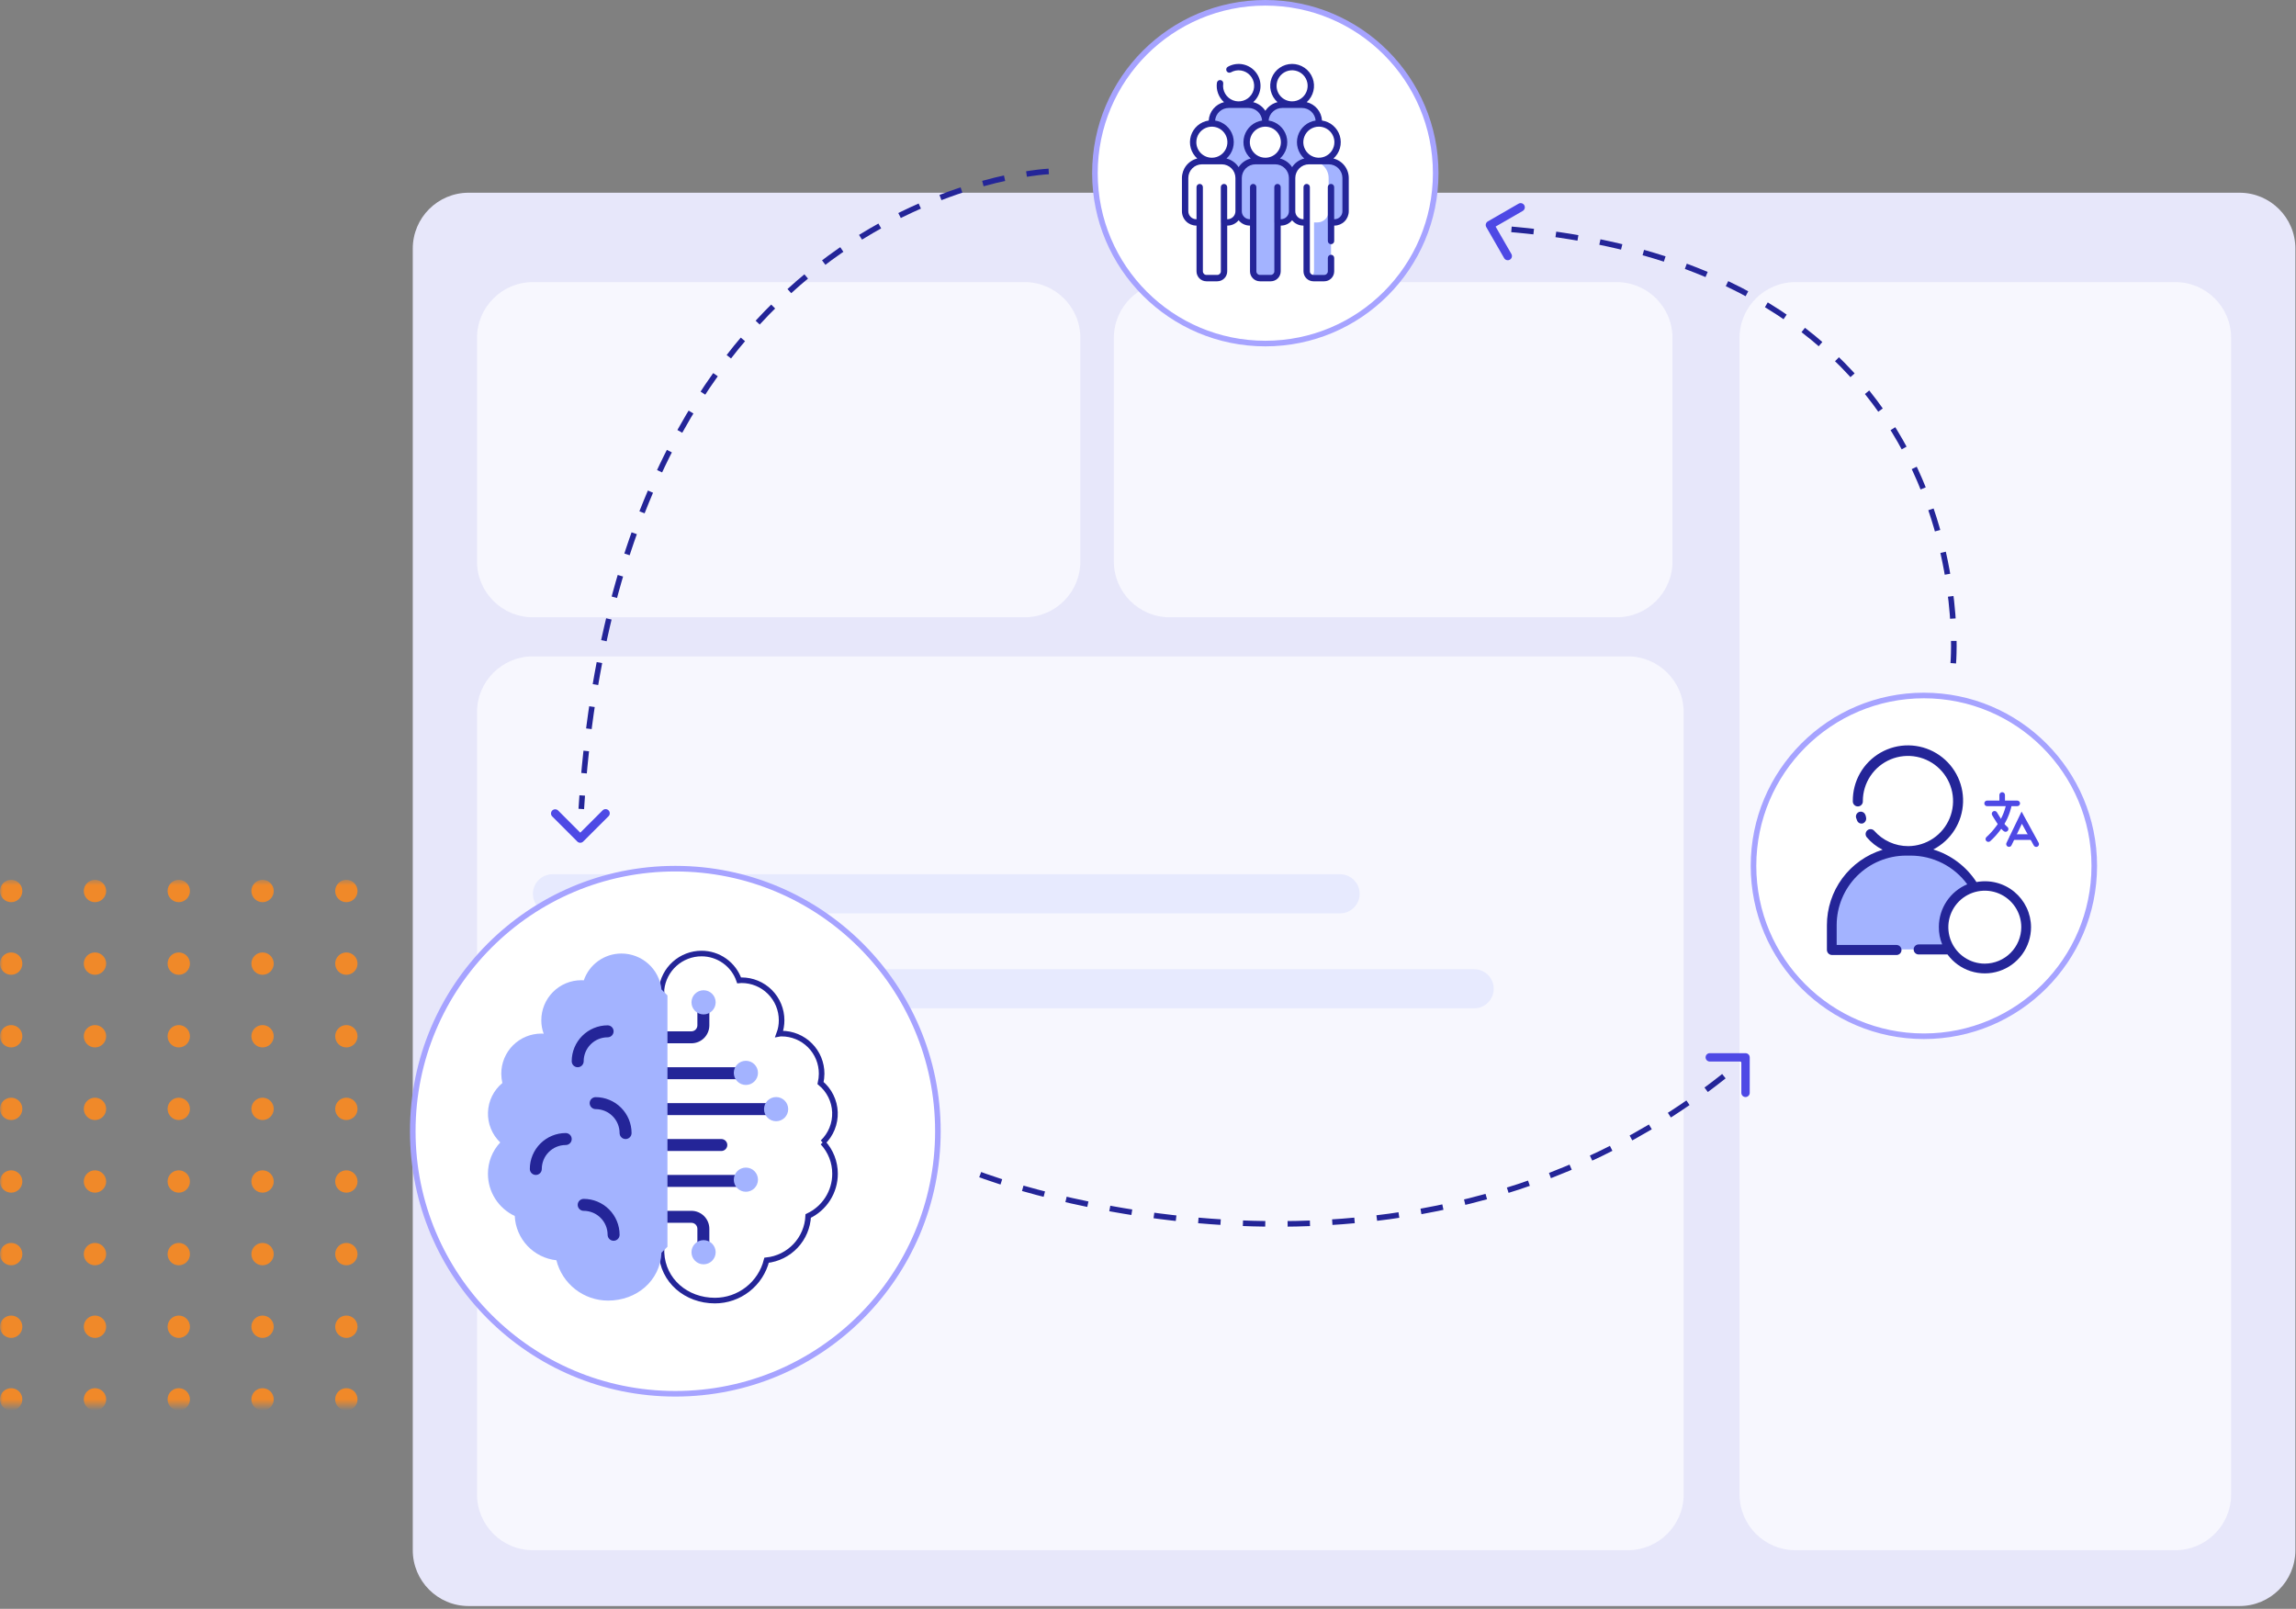 <svg width="411" height="288" viewBox="0 0 411 288" fill="none" xmlns="http://www.w3.org/2000/svg">
<rect x="0" y="0" width="411" height="288" fill="#808080" stroke="none"/>
<g clip-path="url(#clip0_7_2453)">
<mask id="mask0_7_2453" style="mask-type:luminance" maskUnits="userSpaceOnUse" x="0" y="157" width="196" height="95">
<path d="M196 157.5H0V251.5H196V157.5Z" fill="white"/>
</mask>
<g mask="url(#mask0_7_2453)">
<path d="M2 161.5C3.105 161.5 4 160.605 4 159.5C4 158.395 3.105 157.5 2 157.5C0.895 157.5 0 158.395 0 159.5C0 160.605 0.895 161.5 2 161.5Z" fill="#F08929"/>
<path d="M17 161.5C18.105 161.5 19 160.605 19 159.5C19 158.395 18.105 157.5 17 157.5C15.895 157.5 15 158.395 15 159.5C15 160.605 15.895 161.5 17 161.5Z" fill="#F08929"/>
<path d="M32 161.5C33.105 161.5 34 160.605 34 159.5C34 158.395 33.105 157.5 32 157.5C30.895 157.5 30 158.395 30 159.5C30 160.605 30.895 161.5 32 161.5Z" fill="#F08929"/>
<path d="M47 161.5C48.105 161.5 49 160.605 49 159.5C49 158.395 48.105 157.5 47 157.5C45.895 157.5 45 158.395 45 159.5C45 160.605 45.895 161.5 47 161.5Z" fill="#F08929"/>
<path d="M62 161.5C63.105 161.5 64 160.605 64 159.5C64 158.395 63.105 157.5 62 157.5C60.895 157.5 60 158.395 60 159.5C60 160.605 60.895 161.5 62 161.5Z" fill="#F08929"/>
<path d="M77 161.5C78.105 161.5 79 160.605 79 159.5C79 158.395 78.105 157.5 77 157.5C75.895 157.5 75 158.395 75 159.5C75 160.605 75.895 161.5 77 161.5Z" fill="#F08929"/>
<path d="M92 161.5C93.105 161.5 94 160.605 94 159.5C94 158.395 93.105 157.5 92 157.5C90.895 157.5 90 158.395 90 159.5C90 160.605 90.895 161.5 92 161.5Z" fill="#F08929"/>
<path d="M107 161.5C108.105 161.5 109 160.605 109 159.5C109 158.395 108.105 157.5 107 157.5C105.895 157.5 105 158.395 105 159.5C105 160.605 105.895 161.5 107 161.5Z" fill="#F08929"/>
<path d="M122 161.5C123.105 161.5 124 160.605 124 159.5C124 158.395 123.105 157.5 122 157.5C120.895 157.5 120 158.395 120 159.5C120 160.605 120.895 161.5 122 161.5Z" fill="#F08929"/>
<path d="M137 161.5C138.105 161.5 139 160.605 139 159.5C139 158.395 138.105 157.5 137 157.5C135.895 157.5 135 158.395 135 159.5C135 160.605 135.895 161.5 137 161.5Z" fill="#F08929"/>
<path d="M152 161.5C153.105 161.5 154 160.605 154 159.5C154 158.395 153.105 157.5 152 157.5C150.895 157.5 150 158.395 150 159.5C150 160.605 150.895 161.5 152 161.5Z" fill="#F08929"/>
<path d="M167 161.5C168.105 161.5 169 160.605 169 159.5C169 158.395 168.105 157.5 167 157.5C165.895 157.5 165 158.395 165 159.5C165 160.605 165.895 161.5 167 161.5Z" fill="#F08929"/>
<path d="M182 161.5C183.105 161.5 184 160.605 184 159.5C184 158.395 183.105 157.5 182 157.5C180.895 157.5 180 158.395 180 159.5C180 160.605 180.895 161.5 182 161.5Z" fill="#F08929"/>
<path d="M2 174.5C3.105 174.5 4 173.605 4 172.5C4 171.395 3.105 170.5 2 170.5C0.895 170.5 0 171.395 0 172.5C0 173.605 0.895 174.5 2 174.5Z" fill="#F08929"/>
<path d="M17 174.5C18.105 174.5 19 173.605 19 172.5C19 171.395 18.105 170.5 17 170.5C15.895 170.5 15 171.395 15 172.5C15 173.605 15.895 174.5 17 174.5Z" fill="#F08929"/>
<path d="M32 174.5C33.105 174.5 34 173.605 34 172.5C34 171.395 33.105 170.5 32 170.5C30.895 170.5 30 171.395 30 172.5C30 173.605 30.895 174.5 32 174.5Z" fill="#F08929"/>
<path d="M47 174.5C48.105 174.5 49 173.605 49 172.5C49 171.395 48.105 170.5 47 170.5C45.895 170.5 45 171.395 45 172.5C45 173.605 45.895 174.5 47 174.5Z" fill="#F08929"/>
<path d="M62 174.5C63.105 174.5 64 173.605 64 172.5C64 171.395 63.105 170.5 62 170.5C60.895 170.5 60 171.395 60 172.5C60 173.605 60.895 174.5 62 174.5Z" fill="#F08929"/>
<path d="M77 174.5C78.105 174.5 79 173.605 79 172.5C79 171.395 78.105 170.5 77 170.5C75.895 170.5 75 171.395 75 172.5C75 173.605 75.895 174.5 77 174.5Z" fill="#F08929"/>
<path d="M92 174.5C93.105 174.5 94 173.605 94 172.5C94 171.395 93.105 170.5 92 170.5C90.895 170.5 90 171.395 90 172.5C90 173.605 90.895 174.5 92 174.5Z" fill="#F08929"/>
<path d="M107 174.5C108.105 174.5 109 173.605 109 172.5C109 171.395 108.105 170.5 107 170.5C105.895 170.5 105 171.395 105 172.5C105 173.605 105.895 174.5 107 174.5Z" fill="#F08929"/>
<path d="M122 174.5C123.105 174.5 124 173.605 124 172.5C124 171.395 123.105 170.5 122 170.5C120.895 170.5 120 171.395 120 172.5C120 173.605 120.895 174.5 122 174.5Z" fill="#F08929"/>
<path d="M137 174.5C138.105 174.5 139 173.605 139 172.5C139 171.395 138.105 170.5 137 170.5C135.895 170.5 135 171.395 135 172.5C135 173.605 135.895 174.5 137 174.5Z" fill="#F08929"/>
<path d="M152 174.5C153.105 174.5 154 173.605 154 172.5C154 171.395 153.105 170.5 152 170.5C150.895 170.5 150 171.395 150 172.5C150 173.605 150.895 174.5 152 174.5Z" fill="#F08929"/>
<path d="M167 174.5C168.105 174.5 169 173.605 169 172.5C169 171.395 168.105 170.5 167 170.5C165.895 170.5 165 171.395 165 172.5C165 173.605 165.895 174.5 167 174.5Z" fill="#F08929"/>
<path d="M182 174.5C183.105 174.5 184 173.605 184 172.5C184 171.395 183.105 170.5 182 170.5C180.895 170.5 180 171.395 180 172.5C180 173.605 180.895 174.5 182 174.5Z" fill="#F08929"/>
<path d="M2 187.5C3.105 187.5 4 186.605 4 185.5C4 184.395 3.105 183.5 2 183.5C0.895 183.5 0 184.395 0 185.5C0 186.605 0.895 187.5 2 187.5Z" fill="#F08929"/>
<path d="M17 187.5C18.105 187.5 19 186.605 19 185.5C19 184.395 18.105 183.5 17 183.5C15.895 183.5 15 184.395 15 185.5C15 186.605 15.895 187.5 17 187.5Z" fill="#F08929"/>
<path d="M32 187.5C33.105 187.5 34 186.605 34 185.5C34 184.395 33.105 183.5 32 183.5C30.895 183.5 30 184.395 30 185.5C30 186.605 30.895 187.5 32 187.5Z" fill="#F08929"/>
<path d="M47 187.5C48.105 187.5 49 186.605 49 185.5C49 184.395 48.105 183.5 47 183.5C45.895 183.5 45 184.395 45 185.5C45 186.605 45.895 187.5 47 187.5Z" fill="#F08929"/>
<path d="M62 187.5C63.105 187.5 64 186.605 64 185.5C64 184.395 63.105 183.5 62 183.5C60.895 183.5 60 184.395 60 185.5C60 186.605 60.895 187.5 62 187.5Z" fill="#F08929"/>
<path d="M77 187.5C78.105 187.5 79 186.605 79 185.5C79 184.395 78.105 183.5 77 183.5C75.895 183.5 75 184.395 75 185.5C75 186.605 75.895 187.5 77 187.5Z" fill="#F08929"/>
<path d="M92 187.5C93.105 187.5 94 186.605 94 185.5C94 184.395 93.105 183.5 92 183.5C90.895 183.5 90 184.395 90 185.5C90 186.605 90.895 187.5 92 187.5Z" fill="#F08929"/>
<path d="M107 187.5C108.105 187.5 109 186.605 109 185.5C109 184.395 108.105 183.5 107 183.5C105.895 183.5 105 184.395 105 185.5C105 186.605 105.895 187.5 107 187.5Z" fill="#F08929"/>
<path d="M122 187.5C123.105 187.5 124 186.605 124 185.5C124 184.395 123.105 183.5 122 183.5C120.895 183.5 120 184.395 120 185.5C120 186.605 120.895 187.5 122 187.5Z" fill="#F08929"/>
<path d="M137 187.5C138.105 187.5 139 186.605 139 185.5C139 184.395 138.105 183.5 137 183.5C135.895 183.5 135 184.395 135 185.5C135 186.605 135.895 187.5 137 187.5Z" fill="#F08929"/>
<path d="M152 187.5C153.105 187.5 154 186.605 154 185.5C154 184.395 153.105 183.5 152 183.5C150.895 183.5 150 184.395 150 185.5C150 186.605 150.895 187.5 152 187.5Z" fill="#F08929"/>
<path d="M167 187.5C168.105 187.5 169 186.605 169 185.5C169 184.395 168.105 183.5 167 183.5C165.895 183.5 165 184.395 165 185.5C165 186.605 165.895 187.5 167 187.5Z" fill="#F08929"/>
<path d="M182 187.5C183.105 187.5 184 186.605 184 185.5C184 184.395 183.105 183.5 182 183.5C180.895 183.5 180 184.395 180 185.5C180 186.605 180.895 187.5 182 187.5Z" fill="#F08929"/>
<path d="M2 200.5C3.105 200.5 4 199.605 4 198.5C4 197.395 3.105 196.5 2 196.5C0.895 196.5 0 197.395 0 198.5C0 199.605 0.895 200.5 2 200.5Z" fill="#F08929"/>
<path d="M17 200.5C18.105 200.5 19 199.605 19 198.5C19 197.395 18.105 196.5 17 196.5C15.895 196.5 15 197.395 15 198.5C15 199.605 15.895 200.5 17 200.5Z" fill="#F08929"/>
<path d="M32 200.5C33.105 200.5 34 199.605 34 198.5C34 197.395 33.105 196.5 32 196.5C30.895 196.5 30 197.395 30 198.5C30 199.605 30.895 200.5 32 200.5Z" fill="#F08929"/>
<path d="M47 200.5C48.105 200.5 49 199.605 49 198.5C49 197.395 48.105 196.5 47 196.5C45.895 196.5 45 197.395 45 198.5C45 199.605 45.895 200.5 47 200.5Z" fill="#F08929"/>
<path d="M62 200.5C63.105 200.5 64 199.605 64 198.5C64 197.395 63.105 196.5 62 196.5C60.895 196.5 60 197.395 60 198.5C60 199.605 60.895 200.5 62 200.5Z" fill="#F08929"/>
<path d="M77 200.5C78.105 200.5 79 199.605 79 198.5C79 197.395 78.105 196.5 77 196.5C75.895 196.5 75 197.395 75 198.5C75 199.605 75.895 200.5 77 200.5Z" fill="#F08929"/>
<path d="M92 200.5C93.105 200.5 94 199.605 94 198.5C94 197.395 93.105 196.5 92 196.5C90.895 196.5 90 197.395 90 198.5C90 199.605 90.895 200.5 92 200.5Z" fill="#F08929"/>
<path d="M107 200.5C108.105 200.5 109 199.605 109 198.5C109 197.395 108.105 196.5 107 196.5C105.895 196.5 105 197.395 105 198.5C105 199.605 105.895 200.5 107 200.5Z" fill="#F08929"/>
<path d="M122 200.5C123.105 200.5 124 199.605 124 198.5C124 197.395 123.105 196.5 122 196.5C120.895 196.5 120 197.395 120 198.5C120 199.605 120.895 200.5 122 200.5Z" fill="#F08929"/>
<path d="M137 200.5C138.105 200.5 139 199.605 139 198.5C139 197.395 138.105 196.5 137 196.5C135.895 196.5 135 197.395 135 198.5C135 199.605 135.895 200.5 137 200.5Z" fill="#F08929"/>
<path d="M152 200.5C153.105 200.5 154 199.605 154 198.5C154 197.395 153.105 196.5 152 196.5C150.895 196.5 150 197.395 150 198.5C150 199.605 150.895 200.5 152 200.5Z" fill="#F08929"/>
<path d="M167 200.5C168.105 200.5 169 199.605 169 198.5C169 197.395 168.105 196.5 167 196.5C165.895 196.5 165 197.395 165 198.5C165 199.605 165.895 200.5 167 200.5Z" fill="#F08929"/>
<path d="M182 200.5C183.105 200.5 184 199.605 184 198.5C184 197.395 183.105 196.5 182 196.5C180.895 196.5 180 197.395 180 198.5C180 199.605 180.895 200.5 182 200.5Z" fill="#F08929"/>
<path d="M2 213.5C3.105 213.5 4 212.605 4 211.5C4 210.395 3.105 209.5 2 209.5C0.895 209.5 0 210.395 0 211.5C0 212.605 0.895 213.5 2 213.5Z" fill="#F08929"/>
<path d="M17 213.5C18.105 213.5 19 212.605 19 211.5C19 210.395 18.105 209.5 17 209.5C15.895 209.5 15 210.395 15 211.5C15 212.605 15.895 213.5 17 213.5Z" fill="#F08929"/>
<path d="M32 213.5C33.105 213.5 34 212.605 34 211.5C34 210.395 33.105 209.5 32 209.5C30.895 209.5 30 210.395 30 211.5C30 212.605 30.895 213.5 32 213.5Z" fill="#F08929"/>
<path d="M47 213.5C48.105 213.5 49 212.605 49 211.5C49 210.395 48.105 209.5 47 209.5C45.895 209.5 45 210.395 45 211.5C45 212.605 45.895 213.5 47 213.5Z" fill="#F08929"/>
<path d="M62 213.5C63.105 213.5 64 212.605 64 211.5C64 210.395 63.105 209.5 62 209.5C60.895 209.5 60 210.395 60 211.5C60 212.605 60.895 213.5 62 213.5Z" fill="#F08929"/>
<path d="M77 213.5C78.105 213.5 79 212.605 79 211.5C79 210.395 78.105 209.5 77 209.5C75.895 209.5 75 210.395 75 211.5C75 212.605 75.895 213.5 77 213.5Z" fill="#F08929"/>
<path d="M92 213.5C93.105 213.5 94 212.605 94 211.5C94 210.395 93.105 209.5 92 209.5C90.895 209.5 90 210.395 90 211.5C90 212.605 90.895 213.5 92 213.5Z" fill="#F08929"/>
<path d="M107 213.5C108.105 213.5 109 212.605 109 211.5C109 210.395 108.105 209.5 107 209.5C105.895 209.5 105 210.395 105 211.5C105 212.605 105.895 213.5 107 213.5Z" fill="#F08929"/>
<path d="M122 213.5C123.105 213.5 124 212.605 124 211.5C124 210.395 123.105 209.5 122 209.5C120.895 209.5 120 210.395 120 211.5C120 212.605 120.895 213.5 122 213.5Z" fill="#F08929"/>
<path d="M137 213.5C138.105 213.5 139 212.605 139 211.5C139 210.395 138.105 209.5 137 209.5C135.895 209.5 135 210.395 135 211.5C135 212.605 135.895 213.5 137 213.5Z" fill="#F08929"/>
<path d="M152 213.5C153.105 213.5 154 212.605 154 211.5C154 210.395 153.105 209.5 152 209.5C150.895 209.5 150 210.395 150 211.5C150 212.605 150.895 213.5 152 213.5Z" fill="#F08929"/>
<path d="M167 213.5C168.105 213.5 169 212.605 169 211.5C169 210.395 168.105 209.5 167 209.5C165.895 209.5 165 210.395 165 211.5C165 212.605 165.895 213.5 167 213.5Z" fill="#F08929"/>
<path d="M182 213.5C183.105 213.5 184 212.605 184 211.5C184 210.395 183.105 209.5 182 209.5C180.895 209.5 180 210.395 180 211.5C180 212.605 180.895 213.5 182 213.5Z" fill="#F08929"/>
<path d="M2 226.5C3.105 226.5 4 225.605 4 224.5C4 223.395 3.105 222.5 2 222.5C0.895 222.5 0 223.395 0 224.5C0 225.605 0.895 226.5 2 226.5Z" fill="#F08929"/>
<path d="M17 226.5C18.105 226.5 19 225.605 19 224.5C19 223.395 18.105 222.5 17 222.5C15.895 222.5 15 223.395 15 224.5C15 225.605 15.895 226.5 17 226.5Z" fill="#F08929"/>
<path d="M32 226.5C33.105 226.5 34 225.605 34 224.5C34 223.395 33.105 222.5 32 222.5C30.895 222.5 30 223.395 30 224.5C30 225.605 30.895 226.5 32 226.5Z" fill="#F08929"/>
<path d="M47 226.5C48.105 226.5 49 225.605 49 224.5C49 223.395 48.105 222.5 47 222.5C45.895 222.5 45 223.395 45 224.5C45 225.605 45.895 226.5 47 226.5Z" fill="#F08929"/>
<path d="M62 226.5C63.105 226.5 64 225.605 64 224.5C64 223.395 63.105 222.5 62 222.5C60.895 222.5 60 223.395 60 224.5C60 225.605 60.895 226.5 62 226.5Z" fill="#F08929"/>
<path d="M77 226.5C78.105 226.5 79 225.605 79 224.5C79 223.395 78.105 222.5 77 222.5C75.895 222.5 75 223.395 75 224.5C75 225.605 75.895 226.5 77 226.5Z" fill="#F08929"/>
<path d="M92 226.5C93.105 226.5 94 225.605 94 224.5C94 223.395 93.105 222.5 92 222.5C90.895 222.5 90 223.395 90 224.5C90 225.605 90.895 226.5 92 226.5Z" fill="#F08929"/>
<path d="M107 226.5C108.105 226.5 109 225.605 109 224.5C109 223.395 108.105 222.5 107 222.5C105.895 222.5 105 223.395 105 224.5C105 225.605 105.895 226.5 107 226.5Z" fill="#F08929"/>
<path d="M122 226.5C123.105 226.5 124 225.605 124 224.5C124 223.395 123.105 222.5 122 222.5C120.895 222.5 120 223.395 120 224.5C120 225.605 120.895 226.5 122 226.5Z" fill="#F08929"/>
<path d="M137 226.5C138.105 226.5 139 225.605 139 224.5C139 223.395 138.105 222.5 137 222.5C135.895 222.5 135 223.395 135 224.5C135 225.605 135.895 226.5 137 226.5Z" fill="#F08929"/>
<path d="M152 226.5C153.105 226.5 154 225.605 154 224.5C154 223.395 153.105 222.5 152 222.5C150.895 222.5 150 223.395 150 224.5C150 225.605 150.895 226.5 152 226.5Z" fill="#F08929"/>
<path d="M167 226.5C168.105 226.5 169 225.605 169 224.5C169 223.395 168.105 222.5 167 222.5C165.895 222.5 165 223.395 165 224.5C165 225.605 165.895 226.5 167 226.5Z" fill="#F08929"/>
<path d="M182 226.5C183.105 226.5 184 225.605 184 224.5C184 223.395 183.105 222.5 182 222.5C180.895 222.5 180 223.395 180 224.5C180 225.605 180.895 226.5 182 226.5Z" fill="#F08929"/>
<path d="M2 239.5C3.105 239.5 4 238.605 4 237.5C4 236.395 3.105 235.5 2 235.5C0.895 235.5 0 236.395 0 237.5C0 238.605 0.895 239.5 2 239.5Z" fill="#F08929"/>
<path d="M17 239.5C18.105 239.5 19 238.605 19 237.5C19 236.395 18.105 235.5 17 235.5C15.895 235.5 15 236.395 15 237.5C15 238.605 15.895 239.5 17 239.5Z" fill="#F08929"/>
<path d="M32 239.5C33.105 239.5 34 238.605 34 237.5C34 236.395 33.105 235.5 32 235.5C30.895 235.5 30 236.395 30 237.5C30 238.605 30.895 239.5 32 239.5Z" fill="#F08929"/>
<path d="M47 239.5C48.105 239.5 49 238.605 49 237.5C49 236.395 48.105 235.5 47 235.5C45.895 235.5 45 236.395 45 237.5C45 238.605 45.895 239.5 47 239.5Z" fill="#F08929"/>
<path d="M62 239.5C63.105 239.5 64 238.605 64 237.5C64 236.395 63.105 235.5 62 235.5C60.895 235.5 60 236.395 60 237.5C60 238.605 60.895 239.5 62 239.5Z" fill="#F08929"/>
<path d="M77 239.5C78.105 239.5 79 238.605 79 237.5C79 236.395 78.105 235.5 77 235.5C75.895 235.5 75 236.395 75 237.5C75 238.605 75.895 239.5 77 239.5Z" fill="#F08929"/>
<path d="M92 239.5C93.105 239.5 94 238.605 94 237.5C94 236.395 93.105 235.5 92 235.5C90.895 235.5 90 236.395 90 237.5C90 238.605 90.895 239.5 92 239.5Z" fill="#F08929"/>
<path d="M107 239.5C108.105 239.5 109 238.605 109 237.5C109 236.395 108.105 235.5 107 235.5C105.895 235.5 105 236.395 105 237.5C105 238.605 105.895 239.5 107 239.5Z" fill="#F08929"/>
<path d="M122 239.5C123.105 239.5 124 238.605 124 237.5C124 236.395 123.105 235.5 122 235.5C120.895 235.5 120 236.395 120 237.5C120 238.605 120.895 239.5 122 239.5Z" fill="#F08929"/>
<path d="M137 239.5C138.105 239.5 139 238.605 139 237.5C139 236.395 138.105 235.5 137 235.5C135.895 235.5 135 236.395 135 237.5C135 238.605 135.895 239.5 137 239.5Z" fill="#F08929"/>
<path d="M152 239.5C153.105 239.5 154 238.605 154 237.5C154 236.395 153.105 235.5 152 235.5C150.895 235.5 150 236.395 150 237.5C150 238.605 150.895 239.5 152 239.5Z" fill="#F08929"/>
<path d="M167 239.5C168.105 239.5 169 238.605 169 237.5C169 236.395 168.105 235.5 167 235.5C165.895 235.5 165 236.395 165 237.5C165 238.605 165.895 239.5 167 239.5Z" fill="#F08929"/>
<path d="M182 239.5C183.105 239.5 184 238.605 184 237.5C184 236.395 183.105 235.5 182 235.5C180.895 235.5 180 236.395 180 237.5C180 238.605 180.895 239.5 182 239.5Z" fill="#F08929"/>
<path d="M2 252.5C3.105 252.5 4 251.605 4 250.5C4 249.395 3.105 248.5 2 248.5C0.895 248.5 0 249.395 0 250.5C0 251.605 0.895 252.5 2 252.5Z" fill="#F08929"/>
<path d="M17 252.5C18.105 252.5 19 251.605 19 250.5C19 249.395 18.105 248.5 17 248.5C15.895 248.5 15 249.395 15 250.5C15 251.605 15.895 252.5 17 252.5Z" fill="#F08929"/>
<path d="M32 252.5C33.105 252.5 34 251.605 34 250.5C34 249.395 33.105 248.5 32 248.5C30.895 248.5 30 249.395 30 250.5C30 251.605 30.895 252.5 32 252.5Z" fill="#F08929"/>
<path d="M47 252.5C48.105 252.5 49 251.605 49 250.5C49 249.395 48.105 248.5 47 248.5C45.895 248.5 45 249.395 45 250.5C45 251.605 45.895 252.5 47 252.5Z" fill="#F08929"/>
<path d="M62 252.5C63.105 252.5 64 251.605 64 250.5C64 249.395 63.105 248.5 62 248.5C60.895 248.5 60 249.395 60 250.5C60 251.605 60.895 252.5 62 252.5Z" fill="#F08929"/>
<path d="M77 252.5C78.105 252.5 79 251.605 79 250.5C79 249.395 78.105 248.5 77 248.5C75.895 248.5 75 249.395 75 250.5C75 251.605 75.895 252.5 77 252.5Z" fill="#F08929"/>
<path d="M92 252.5C93.105 252.5 94 251.605 94 250.5C94 249.395 93.105 248.5 92 248.5C90.895 248.5 90 249.395 90 250.5C90 251.605 90.895 252.5 92 252.5Z" fill="#F08929"/>
<path d="M107 252.5C108.105 252.5 109 251.605 109 250.5C109 249.395 108.105 248.5 107 248.5C105.895 248.5 105 249.395 105 250.5C105 251.605 105.895 252.5 107 252.5Z" fill="#F08929"/>
<path d="M122 252.5C123.105 252.5 124 251.605 124 250.5C124 249.395 123.105 248.5 122 248.5C120.895 248.5 120 249.395 120 250.5C120 251.605 120.895 252.5 122 252.5Z" fill="#F08929"/>
<path d="M137 252.5C138.105 252.5 139 251.605 139 250.5C139 249.395 138.105 248.5 137 248.5C135.895 248.5 135 249.395 135 250.5C135 251.605 135.895 252.5 137 252.5Z" fill="#F08929"/>
<path d="M152 252.5C153.105 252.5 154 251.605 154 250.5C154 249.395 153.105 248.5 152 248.5C150.895 248.5 150 249.395 150 250.5C150 251.605 150.895 252.5 152 252.5Z" fill="#F08929"/>
<path d="M167 252.5C168.105 252.5 169 251.605 169 250.5C169 249.395 168.105 248.5 167 248.5C165.895 248.5 165 249.395 165 250.5C165 251.605 165.895 252.5 167 252.5Z" fill="#F08929"/>
<path d="M182 252.5C183.105 252.5 184 251.605 184 250.5C184 249.395 183.105 248.5 182 248.5C180.895 248.5 180 249.395 180 250.5C180 251.605 180.895 252.5 182 252.5Z" fill="#F08929"/>
</g>
<path d="M400.889 34.5H83.889C78.366 34.5 73.889 38.977 73.889 44.5V277.5C73.889 283.023 78.366 287.5 83.889 287.5H400.889C406.412 287.5 410.889 283.023 410.889 277.5V44.5C410.889 38.977 406.412 34.5 400.889 34.5Z" fill="#E7E7FA"/>
<path d="M291.389 117.5H95.389C89.866 117.5 85.389 121.977 85.389 127.5V267.5C85.389 273.023 89.866 277.5 95.389 277.5H291.389C296.912 277.5 301.389 273.023 301.389 267.5V127.5C301.389 121.977 296.912 117.5 291.389 117.5Z" fill="#F7F7FE"/>
<path d="M183.389 50.5H95.389C89.866 50.5 85.389 54.977 85.389 60.5V100.5C85.389 106.023 89.866 110.5 95.389 110.5H183.389C188.912 110.5 193.389 106.023 193.389 100.5V60.5C193.389 54.977 188.912 50.5 183.389 50.5Z" fill="#F7F7FE"/>
<path d="M289.389 50.5H209.389C203.866 50.5 199.389 54.977 199.389 60.5V100.5C199.389 106.023 203.866 110.5 209.389 110.5H289.389C294.912 110.5 299.389 106.023 299.389 100.5V60.5C299.389 54.977 294.912 50.5 289.389 50.5Z" fill="#F7F7FE"/>
<path d="M389.389 50.5H321.389C315.866 50.5 311.389 54.977 311.389 60.5V267.5C311.389 273.023 315.866 277.5 321.389 277.5H389.389C394.912 277.5 399.389 273.023 399.389 267.5V60.5C399.389 54.977 394.912 50.5 389.389 50.5Z" fill="#F7F7FE"/>
<path opacity="0.182" d="M239.889 156.5H98.889C96.956 156.5 95.389 158.067 95.389 160C95.389 161.933 96.956 163.5 98.889 163.5H239.889C241.822 163.5 243.389 161.933 243.389 160C243.389 158.067 241.822 156.5 239.889 156.5Z" fill="#A3B3FC"/>
<path opacity="0.182" d="M263.889 173.5H98.889C96.956 173.5 95.389 175.067 95.389 177C95.389 178.933 96.956 180.5 98.889 180.5H263.889C265.822 180.5 267.389 178.933 267.389 177C267.389 175.067 265.822 173.5 263.889 173.5Z" fill="#A3B3FC"/>
<path d="M120.889 249.5C146.846 249.5 167.889 228.457 167.889 202.5C167.889 176.543 146.846 155.5 120.889 155.5C94.931 155.5 73.889 176.543 73.889 202.5C73.889 228.457 94.931 249.5 120.889 249.5Z" fill="white" stroke="#A6A3FF"/>
<path d="M344.389 185.5C361.234 185.5 374.889 171.845 374.889 155C374.889 138.155 361.234 124.5 344.389 124.5C327.544 124.5 313.889 138.155 313.889 155C313.889 171.845 327.544 185.5 344.389 185.5Z" fill="white" stroke="#A6A3FF"/>
<path d="M147.276 204.509C148.697 206.032 149.483 208.039 149.476 210.122C149.476 211.707 149.025 213.259 148.175 214.596C147.325 215.934 146.111 217.001 144.676 217.674C144.585 219.668 143.783 221.563 142.416 223.017C141.049 224.471 139.206 225.387 137.222 225.6C136.706 227.664 135.514 229.495 133.837 230.803C132.16 232.112 130.094 232.822 127.967 232.82C122.847 232.82 118.648 229.264 118.412 224.251V177.12C118.604 175.355 119.442 173.723 120.764 172.537C122.085 171.351 123.798 170.694 125.574 170.693C127.057 170.691 128.503 171.152 129.711 172.013C130.918 172.874 131.826 174.091 132.308 175.493C132.45 175.476 132.593 175.469 132.736 175.472C133.678 175.47 134.611 175.654 135.482 176.013C136.353 176.372 137.145 176.9 137.812 177.566C138.478 178.231 139.007 179.022 139.368 179.892C139.728 180.763 139.914 181.696 139.913 182.638C139.918 183.464 139.773 184.285 139.485 185.059C139.626 185.032 139.769 185.021 139.913 185.027C140.855 185.026 141.788 185.212 142.658 185.572C143.529 185.933 144.32 186.462 144.985 187.128C145.651 187.795 146.179 188.587 146.538 189.458C146.897 190.329 147.081 191.262 147.079 192.204C147.074 192.766 147.009 193.326 146.886 193.875C147.66 194.516 148.29 195.314 148.734 196.215C149.178 197.117 149.427 198.103 149.463 199.107C149.499 200.112 149.323 201.112 148.945 202.044C148.568 202.975 147.997 203.816 147.272 204.512L147.276 204.509Z" fill="white" stroke="#242598"/>
<path d="M123.765 186.761H118.409V184.619H123.765C124.049 184.619 124.321 184.506 124.522 184.305C124.723 184.105 124.836 183.832 124.836 183.548V180.334H126.978V183.547C126.978 183.969 126.895 184.387 126.734 184.777C126.572 185.167 126.336 185.521 126.037 185.82C125.739 186.118 125.385 186.355 124.995 186.516C124.605 186.678 124.187 186.761 123.765 186.761Z" fill="#242598"/>
<path d="M118.409 191.046H132.334V193.188H118.409V191.046Z" fill="#242598"/>
<path d="M118.409 197.472H137.69V199.614H118.409V197.472Z" fill="#242598"/>
<path d="M118.409 203.899H129.121C129.405 203.899 129.677 204.012 129.878 204.213C130.079 204.414 130.192 204.686 130.192 204.97C130.192 205.254 130.079 205.527 129.878 205.727C129.677 205.928 129.405 206.041 129.121 206.041H118.409V203.899Z" fill="#242598"/>
<path d="M126.978 223.18H124.836V219.966C124.836 219.682 124.723 219.41 124.522 219.209C124.321 219.008 124.049 218.895 123.765 218.895H118.409V216.753H123.765C124.187 216.753 124.605 216.836 124.994 216.998C125.384 217.159 125.739 217.396 126.037 217.694C126.335 217.992 126.572 218.347 126.733 218.736C126.895 219.126 126.978 219.544 126.978 219.966V223.18Z" fill="#242598"/>
<path d="M118.409 210.326H132.334V212.468H118.409V210.326Z" fill="#242598"/>
<path d="M119.48 178.193V223.179L118.409 224.25C118.173 229.263 113.974 232.819 108.854 232.819C106.727 232.821 104.66 232.111 102.983 230.802C101.306 229.494 100.115 227.663 99.599 225.599C97.615 225.386 95.772 224.47 94.405 223.016C93.038 221.562 92.236 219.668 92.145 217.674C90.71 217.001 89.496 215.934 88.646 214.596C87.796 213.259 87.345 211.707 87.345 210.122C87.338 208.039 88.124 206.032 89.545 204.509C88.819 203.814 88.249 202.973 87.871 202.042C87.493 201.111 87.316 200.11 87.352 199.106C87.388 198.101 87.636 197.116 88.079 196.214C88.523 195.312 89.152 194.515 89.926 193.873C89.802 193.324 89.738 192.764 89.733 192.202C89.731 191.26 89.915 190.327 90.274 189.456C90.633 188.585 91.161 187.793 91.826 187.126C92.492 186.46 93.283 185.931 94.153 185.57C95.024 185.21 95.957 185.024 96.899 185.025C97.042 185.019 97.186 185.03 97.327 185.057C97.039 184.282 96.894 183.462 96.899 182.636C96.898 181.694 97.084 180.761 97.444 179.89C97.805 179.02 98.334 178.229 99 177.564C99.667 176.898 100.458 176.37 101.329 176.011C102.2 175.652 103.134 175.468 104.076 175.47C104.219 175.467 104.362 175.474 104.504 175.491C104.986 174.088 105.895 172.871 107.104 172.01C108.313 171.15 109.761 170.689 111.245 170.693C113.021 170.693 114.735 171.349 116.058 172.535C117.38 173.721 118.218 175.354 118.411 177.12L119.48 178.193Z" fill="#A3B3FF"/>
<path d="M109.839 222.11C109.555 222.11 109.282 221.997 109.082 221.796C108.881 221.596 108.768 221.323 108.768 221.039C108.768 219.903 108.316 218.813 107.513 218.009C106.709 217.206 105.619 216.754 104.483 216.754C104.199 216.754 103.926 216.641 103.726 216.44C103.525 216.24 103.412 215.967 103.412 215.683C103.412 215.399 103.525 215.127 103.726 214.926C103.926 214.725 104.199 214.612 104.483 214.612C106.187 214.613 107.821 215.29 109.026 216.495C110.232 217.699 110.91 219.333 110.912 221.037C110.912 221.178 110.885 221.318 110.831 221.448C110.777 221.578 110.698 221.697 110.598 221.796C110.498 221.896 110.38 221.975 110.25 222.029C110.119 222.083 109.98 222.11 109.839 222.11Z" fill="#242598"/>
<path d="M111.982 203.901C111.698 203.901 111.425 203.788 111.225 203.587C111.024 203.387 110.911 203.114 110.911 202.83C110.911 201.694 110.459 200.604 109.656 199.8C108.852 198.996 107.762 198.545 106.626 198.545C106.342 198.545 106.069 198.432 105.869 198.231C105.668 198.031 105.555 197.758 105.555 197.474C105.555 197.19 105.668 196.918 105.869 196.717C106.069 196.516 106.342 196.403 106.626 196.403C108.33 196.404 109.964 197.081 111.169 198.286C112.375 199.49 113.053 201.124 113.055 202.828C113.055 202.969 113.028 203.109 112.974 203.239C112.92 203.369 112.841 203.488 112.741 203.587C112.642 203.687 112.523 203.766 112.393 203.82C112.263 203.874 112.123 203.901 111.982 203.901Z" fill="#242598"/>
<path d="M95.914 210.328C95.773 210.328 95.634 210.3 95.504 210.246C95.374 210.192 95.255 210.113 95.156 210.014C95.056 209.914 94.978 209.796 94.924 209.666C94.87 209.535 94.843 209.396 94.843 209.255C94.844 207.551 95.522 205.917 96.727 204.712C97.932 203.507 99.566 202.83 101.27 202.828C101.554 202.828 101.826 202.941 102.027 203.142C102.228 203.343 102.341 203.615 102.341 203.899C102.341 204.183 102.228 204.456 102.027 204.656C101.826 204.857 101.554 204.97 101.27 204.97C100.133 204.97 99.043 205.422 98.24 206.225C97.436 207.029 96.985 208.119 96.985 209.255C96.985 209.396 96.958 209.535 96.904 209.666C96.85 209.796 96.771 209.914 96.672 210.014C96.572 210.113 96.454 210.192 96.324 210.246C96.194 210.3 96.055 210.328 95.914 210.328Z" fill="#242598"/>
<path d="M103.412 191.047C103.271 191.047 103.132 191.019 103.002 190.965C102.872 190.911 102.753 190.832 102.654 190.733C102.554 190.633 102.476 190.515 102.422 190.385C102.368 190.254 102.341 190.115 102.341 189.974C102.343 188.27 103.02 186.636 104.225 185.431C105.43 184.226 107.064 183.549 108.768 183.547C109.052 183.547 109.324 183.66 109.525 183.861C109.726 184.062 109.839 184.334 109.839 184.618C109.839 184.902 109.726 185.175 109.525 185.375C109.324 185.576 109.052 185.689 108.768 185.689C107.631 185.689 106.542 186.14 105.738 186.944C104.934 187.748 104.483 188.838 104.483 189.974C104.483 190.115 104.456 190.254 104.402 190.385C104.348 190.515 104.269 190.633 104.17 190.733C104.07 190.832 103.952 190.911 103.822 190.965C103.692 191.019 103.553 191.047 103.412 191.047Z" fill="#242598"/>
<path d="M125.944 181.594C127.139 181.594 128.108 180.625 128.108 179.43C128.108 178.235 127.139 177.266 125.944 177.266C124.749 177.266 123.78 178.235 123.78 179.43C123.78 180.625 124.749 181.594 125.944 181.594Z" fill="#A3B3FF"/>
<path d="M133.519 194.22C134.714 194.22 135.683 193.251 135.683 192.056C135.683 190.861 134.714 189.892 133.519 189.892C132.324 189.892 131.355 190.861 131.355 192.056C131.355 193.251 132.324 194.22 133.519 194.22Z" fill="#A3B3FF"/>
<path d="M138.93 200.713C140.125 200.713 141.094 199.744 141.094 198.549C141.094 197.354 140.125 196.385 138.93 196.385C137.735 196.385 136.766 197.354 136.766 198.549C136.766 199.744 137.735 200.713 138.93 200.713Z" fill="#A3B3FF"/>
<path d="M125.944 226.326C127.139 226.326 128.108 225.357 128.108 224.162C128.108 222.967 127.139 221.998 125.944 221.998C124.749 221.998 123.78 222.967 123.78 224.162C123.78 225.357 124.749 226.326 125.944 226.326Z" fill="#A3B3FF"/>
<path d="M133.519 213.339C134.714 213.339 135.683 212.37 135.683 211.175C135.683 209.98 134.714 209.011 133.519 209.011C132.324 209.011 131.355 209.98 131.355 211.175C131.355 212.37 132.324 213.339 133.519 213.339Z" fill="#A3B3FF"/>
<path d="M347.918 165.973C347.916 167.392 348.333 168.779 349.118 169.961H327.93V165.525C327.929 163.784 328.272 162.059 328.938 160.45C329.604 158.841 330.58 157.379 331.812 156.148C333.043 154.916 334.505 153.94 336.114 153.274C337.723 152.608 339.448 152.265 341.189 152.266H342.036C344.348 152.27 346.62 152.874 348.63 154.018C350.639 155.163 352.317 156.809 353.5 158.796C351.908 159.209 350.497 160.136 349.488 161.435C348.478 162.733 347.926 164.328 347.918 165.973Z" fill="#A3B3FF"/>
<path d="M341.637 152.312C346.592 152.312 350.609 148.295 350.609 143.34C350.609 138.385 346.592 134.368 341.637 134.368C336.682 134.368 332.665 138.385 332.665 143.34C332.665 148.295 336.682 152.312 341.637 152.312Z" fill="white"/>
<path d="M362.722 165.97C362.718 167.351 362.326 168.703 361.591 169.872C360.857 171.042 359.808 171.981 358.566 172.584C357.323 173.187 355.937 173.429 354.564 173.283C353.19 173.137 351.886 172.608 350.798 171.757C349.711 170.906 348.884 169.766 348.412 168.468C347.94 167.171 347.842 165.766 348.129 164.415C348.416 163.065 349.076 161.821 350.035 160.827C350.993 159.833 352.211 159.128 353.551 158.792C354.642 158.499 355.786 158.464 356.893 158.689C358 158.914 359.04 159.394 359.93 160.091C360.819 160.787 361.535 161.68 362.02 162.701C362.504 163.721 362.744 164.841 362.722 165.97Z" fill="white"/>
<path d="M332.415 146.829C332.365 146.68 332.315 146.58 332.266 146.429C332.196 146.212 332.215 145.976 332.319 145.772C332.422 145.569 332.601 145.414 332.818 145.342C333.034 145.27 333.27 145.286 333.475 145.387C333.68 145.488 333.836 145.665 333.911 145.881C333.973 145.987 334.008 146.107 334.011 146.23C334.086 146.449 334.076 146.688 333.984 146.9C333.891 147.112 333.723 147.282 333.511 147.376C333.403 147.416 333.289 147.434 333.174 147.428C333.059 147.422 332.947 147.393 332.844 147.341C332.741 147.29 332.65 147.218 332.576 147.13C332.502 147.042 332.447 146.939 332.415 146.829ZM363.569 165.972C363.569 167.717 363.017 169.417 361.992 170.83C360.967 172.242 359.522 173.294 357.864 173.836C356.205 174.378 354.417 174.382 352.757 173.847C351.096 173.312 349.646 172.265 348.616 170.857H343.531C343.407 170.867 343.282 170.852 343.165 170.811C343.047 170.771 342.939 170.706 342.848 170.622C342.756 170.538 342.683 170.435 342.633 170.321C342.583 170.207 342.558 170.084 342.558 169.96C342.558 169.836 342.583 169.713 342.633 169.599C342.683 169.485 342.756 169.382 342.848 169.298C342.939 169.214 343.047 169.15 343.165 169.109C343.282 169.069 343.407 169.053 343.531 169.063H347.668C347.258 168.068 347.054 167 347.068 165.923C347.072 164.293 347.556 162.7 348.46 161.343C349.364 159.987 350.649 158.927 352.152 158.297C350.987 156.707 349.463 155.414 347.705 154.522C345.947 153.63 344.004 153.165 342.033 153.163H341.188C337.899 153.172 334.748 154.482 332.423 156.807C330.097 159.132 328.786 162.284 328.777 165.572V169.161H339.548C339.774 169.178 339.986 169.28 340.141 169.446C340.295 169.613 340.381 169.831 340.381 170.059C340.381 170.286 340.295 170.504 340.141 170.671C339.986 170.837 339.774 170.939 339.548 170.956H327.929C327.692 170.949 327.467 170.852 327.3 170.685C327.133 170.518 327.036 170.293 327.029 170.056V165.621C327.026 162.599 327.993 159.656 329.787 157.224C331.582 154.793 334.109 153.001 336.998 152.113C335.908 151.569 334.942 150.806 334.16 149.872C334.012 149.693 333.941 149.463 333.961 149.232C333.982 149.001 334.092 148.787 334.269 148.637C334.446 148.486 334.674 148.411 334.906 148.428C335.137 148.445 335.353 148.552 335.506 148.726C336.267 149.589 337.202 150.28 338.251 150.752C339.299 151.225 340.437 151.469 341.587 151.467C343.182 151.457 344.738 150.975 346.059 150.082C347.381 149.189 348.408 147.924 349.012 146.448C349.615 144.971 349.768 143.349 349.451 141.786C349.133 140.223 348.36 138.789 347.229 137.665C346.098 136.54 344.659 135.776 343.094 135.469C341.529 135.161 339.908 135.324 338.435 135.937C336.963 136.549 335.705 137.584 334.819 138.911C333.934 140.238 333.462 141.797 333.462 143.392C333.471 143.516 333.455 143.64 333.414 143.757C333.373 143.873 333.308 143.981 333.224 144.071C333.14 144.162 333.038 144.235 332.924 144.284C332.811 144.334 332.688 144.359 332.564 144.359C332.441 144.359 332.318 144.334 332.205 144.284C332.091 144.235 331.989 144.162 331.905 144.071C331.821 143.981 331.756 143.873 331.715 143.757C331.674 143.64 331.658 143.516 331.667 143.392C331.65 141.636 332.102 139.908 332.977 138.385C333.851 136.862 335.115 135.6 336.64 134.729C338.164 133.858 339.893 133.409 341.649 133.429C343.405 133.449 345.123 133.937 346.628 134.843C348.132 135.749 349.367 137.039 350.206 138.582C351.045 140.124 351.458 141.862 351.401 143.617C351.345 145.372 350.821 147.08 349.884 148.565C348.947 150.05 347.631 151.258 346.072 152.065C349.252 153.042 351.987 155.106 353.798 157.897C354.987 157.674 356.21 157.714 357.381 158.016C358.553 158.318 359.643 158.874 360.576 159.645C361.508 160.416 362.26 161.382 362.777 162.475C363.294 163.569 363.565 164.762 363.569 165.972ZM361.824 165.972C361.824 164.681 361.441 163.418 360.723 162.344C360.006 161.27 358.986 160.433 357.793 159.939C356.6 159.445 355.287 159.316 354.02 159.568C352.753 159.819 351.59 160.441 350.677 161.355C349.763 162.268 349.141 163.431 348.889 164.698C348.637 165.965 348.767 167.278 349.261 168.471C349.755 169.664 350.592 170.684 351.666 171.402C352.74 172.119 354.002 172.502 355.294 172.502C357.024 172.496 358.682 171.806 359.905 170.583C361.128 169.36 361.818 167.702 361.824 165.972Z" fill="#242598"/>
<path d="M355.93 150.707C355.828 150.707 355.728 150.676 355.645 150.617C355.561 150.559 355.497 150.477 355.461 150.381C355.426 150.285 355.42 150.181 355.446 150.082C355.471 149.983 355.527 149.895 355.604 149.828C356.181 149.304 356.707 148.727 357.177 148.105C358.154 146.878 358.825 145.436 359.134 143.898C359.145 143.833 359.168 143.771 359.202 143.715C359.237 143.66 359.282 143.611 359.336 143.573C359.389 143.534 359.449 143.507 359.513 143.492C359.577 143.477 359.644 143.475 359.708 143.486C359.773 143.496 359.835 143.519 359.891 143.554C359.947 143.589 359.995 143.634 360.034 143.687C360.072 143.741 360.099 143.801 360.114 143.865C360.129 143.929 360.132 143.995 360.121 144.06C359.784 145.768 359.042 147.37 357.957 148.731C357.451 149.402 356.881 150.023 356.257 150.586C356.166 150.664 356.05 150.707 355.93 150.707Z" fill="#4E49E5"/>
<path d="M361.101 144.313H355.708C355.575 144.313 355.448 144.26 355.354 144.167C355.261 144.073 355.208 143.946 355.208 143.813C355.208 143.68 355.261 143.553 355.354 143.459C355.448 143.366 355.575 143.313 355.708 143.313H361.101C361.234 143.313 361.361 143.366 361.454 143.459C361.548 143.553 361.601 143.68 361.601 143.813C361.601 143.946 361.548 144.073 361.454 144.167C361.361 144.26 361.234 144.313 361.101 144.313Z" fill="#4E49E5"/>
<path d="M359.017 148.901C358.936 148.901 358.857 148.882 358.785 148.844C358.561 148.727 358.201 148.434 357.392 147.198C356.968 146.55 356.623 145.951 356.609 145.926C356.543 145.811 356.525 145.675 356.559 145.546C356.594 145.418 356.678 145.309 356.793 145.243C356.907 145.176 357.044 145.158 357.172 145.193C357.3 145.227 357.41 145.311 357.476 145.426C357.476 145.432 357.818 146.019 358.221 146.638C358.485 147.134 358.833 147.58 359.249 147.958C359.348 148.01 359.427 148.094 359.473 148.196C359.519 148.298 359.529 148.412 359.503 148.521C359.476 148.63 359.413 148.726 359.325 148.795C359.237 148.864 359.129 148.901 359.017 148.901Z" fill="#4E49E5"/>
<path d="M359.627 151.598C359.542 151.598 359.459 151.576 359.385 151.535C359.311 151.494 359.249 151.435 359.204 151.364C359.159 151.292 359.133 151.21 359.128 151.126C359.124 151.041 359.14 150.957 359.177 150.881L361.877 145.281L364.929 150.86C364.962 150.918 364.984 150.981 364.992 151.048C365 151.114 364.995 151.181 364.977 151.245C364.959 151.309 364.928 151.369 364.887 151.421C364.846 151.473 364.794 151.516 364.736 151.548C364.677 151.58 364.613 151.6 364.547 151.607C364.481 151.614 364.414 151.607 364.35 151.588C364.286 151.569 364.227 151.537 364.176 151.494C364.125 151.451 364.083 151.399 364.052 151.34L361.933 147.467L360.076 151.318C360.035 151.402 359.971 151.473 359.892 151.522C359.812 151.572 359.721 151.598 359.627 151.598Z" fill="#4E49E5"/>
<path d="M363.682 150.346H360.271C360.138 150.346 360.011 150.293 359.917 150.2C359.824 150.106 359.771 149.979 359.771 149.846C359.771 149.713 359.824 149.586 359.917 149.492C360.011 149.399 360.138 149.346 360.271 149.346H363.682C363.815 149.346 363.942 149.399 364.036 149.492C364.129 149.586 364.182 149.713 364.182 149.846C364.182 149.979 364.129 150.106 364.036 150.2C363.942 150.293 363.815 150.346 363.682 150.346Z" fill="#4E49E5"/>
<path d="M358.404 144.146C358.271 144.146 358.144 144.093 358.05 144C357.957 143.906 357.904 143.779 357.904 143.646V142.312C357.904 142.179 357.957 142.052 358.05 141.958C358.144 141.865 358.271 141.812 358.404 141.812C358.537 141.812 358.664 141.865 358.757 141.958C358.851 142.052 358.904 142.179 358.904 142.312V143.646C358.904 143.779 358.851 143.906 358.757 144C358.664 144.093 358.537 144.146 358.404 144.146Z" fill="#4E49E5"/>
<path d="M175.465 210.271C175.465 210.271 253.231 240.294 312.289 189.6" stroke="#242598" stroke-dasharray="4 4"/>
<path d="M349.647 118.727C349.647 118.727 356.047 47.854 269.424 40.964" stroke="#242598" stroke-dasharray="4 4"/>
<path d="M187.725 30.691C187.725 30.691 111.062 34.02 104.055 144.813" stroke="#242598" stroke-dasharray="4 4"/>
<path d="M226.5 61.5C243.345 61.5 257 47.845 257 31C257 14.155 243.345 0.5 226.5 0.5C209.655 0.5 196 14.155 196 31C196 47.845 209.655 61.5 226.5 61.5Z" fill="white" stroke="#A6A3FF"/>
<path d="M223.489 18.752H219.951C219.554 18.752 219.161 18.831 218.795 18.983C218.428 19.134 218.096 19.357 217.815 19.638C217.535 19.919 217.313 20.252 217.161 20.619C217.01 20.985 216.932 21.378 216.933 21.775V27.731C216.933 28.26 217.143 28.767 217.517 29.141C217.891 29.515 218.398 29.725 218.927 29.725H219.542V36.207C219.542 36.528 219.669 36.836 219.897 37.063C220.124 37.29 220.432 37.418 220.753 37.418H222.688C223.009 37.418 223.317 37.29 223.544 37.063C223.771 36.836 223.899 36.528 223.899 36.207V29.725H224.514C225.043 29.725 225.55 29.515 225.924 29.141C226.298 28.767 226.508 28.26 226.508 27.731V21.775C226.508 21.378 226.431 20.985 226.279 20.619C226.128 20.252 225.905 19.918 225.625 19.638C225.345 19.357 225.012 19.134 224.645 18.982C224.279 18.83 223.886 18.752 223.489 18.752Z" fill="#A3B3FF"/>
<path d="M223.489 18.752H220.449C221.25 18.752 222.017 19.07 222.584 19.636C223.15 20.202 223.468 20.97 223.468 21.771V27.727C223.468 28.256 223.258 28.763 222.884 29.137C222.51 29.511 222.003 29.721 221.474 29.721H220.859V36.203C220.859 36.426 220.797 36.644 220.681 36.834C220.565 37.024 220.398 37.179 220.2 37.28C220.371 37.368 220.56 37.414 220.753 37.414H222.688C223.009 37.414 223.317 37.286 223.544 37.059C223.771 36.832 223.899 36.524 223.899 36.203V29.721H224.514C225.043 29.721 225.55 29.511 225.924 29.137C226.298 28.763 226.508 28.256 226.508 27.727V21.775C226.508 21.378 226.431 20.985 226.279 20.619C226.128 20.252 225.905 19.918 225.625 19.638C225.345 19.357 225.012 19.134 224.645 18.982C224.279 18.83 223.886 18.752 223.489 18.752Z" fill="#A3B3FF"/>
<path d="M233.065 18.752H229.527C229.13 18.752 228.737 18.831 228.371 18.983C228.005 19.134 227.672 19.357 227.391 19.638C227.111 19.919 226.889 20.252 226.737 20.619C226.586 20.985 226.508 21.378 226.509 21.775V27.731C226.509 28.26 226.719 28.767 227.093 29.141C227.467 29.515 227.974 29.725 228.503 29.725H229.118V36.207C229.118 36.528 229.245 36.836 229.473 37.063C229.7 37.29 230.008 37.418 230.329 37.418H232.264C232.585 37.418 232.893 37.29 233.12 37.063C233.347 36.836 233.475 36.528 233.475 36.207V29.725H234.09C234.619 29.725 235.126 29.515 235.5 29.141C235.874 28.767 236.084 28.26 236.084 27.731V21.775C236.084 21.378 236.007 20.985 235.855 20.619C235.704 20.252 235.481 19.918 235.201 19.638C234.921 19.357 234.588 19.134 234.221 18.982C233.855 18.83 233.462 18.752 233.065 18.752Z" fill="#A3B3FF"/>
<path d="M233.065 18.752H230.025C230.421 18.752 230.814 18.83 231.18 18.982C231.546 19.134 231.879 19.356 232.16 19.636C232.44 19.917 232.662 20.249 232.814 20.616C232.966 20.982 233.044 21.375 233.044 21.771V27.727C233.044 28.256 232.834 28.763 232.46 29.137C232.086 29.511 231.579 29.721 231.05 29.721H230.435V36.203C230.435 36.426 230.373 36.644 230.257 36.834C230.141 37.024 229.974 37.179 229.776 37.28C229.947 37.368 230.136 37.414 230.329 37.414H232.264C232.585 37.414 232.893 37.286 233.12 37.059C233.347 36.832 233.475 36.524 233.475 36.203V29.721H234.09C234.619 29.721 235.126 29.511 235.5 29.137C235.874 28.763 236.084 28.256 236.084 27.727V21.775C236.084 21.378 236.007 20.985 235.855 20.619C235.704 20.252 235.481 19.918 235.201 19.638C234.921 19.357 234.588 19.134 234.221 18.982C233.855 18.83 233.462 18.752 233.065 18.752Z" fill="#A3B3FF"/>
<path d="M228.277 28.844H224.739C223.938 28.844 223.171 29.163 222.605 29.729C222.039 30.295 221.721 31.062 221.721 31.863V37.819C221.721 38.348 221.931 38.855 222.305 39.229C222.679 39.603 223.186 39.813 223.715 39.813H224.33V48.575C224.33 48.896 224.458 49.204 224.685 49.431C224.912 49.658 225.22 49.786 225.541 49.786H227.476C227.635 49.786 227.792 49.755 227.939 49.694C228.086 49.633 228.22 49.544 228.332 49.431C228.445 49.319 228.534 49.185 228.595 49.038C228.656 48.892 228.687 48.734 228.687 48.575V39.813H229.302C229.831 39.813 230.338 39.603 230.712 39.229C231.086 38.855 231.296 38.348 231.296 37.819V31.863C231.296 31.062 230.978 30.294 230.412 29.728C229.846 29.162 229.078 28.844 228.277 28.844Z" fill="#A3B3FF"/>
<path d="M228.277 28.844H225.237C226.038 28.844 226.806 29.162 227.372 29.728C227.938 30.294 228.256 31.062 228.256 31.863V37.819C228.256 38.348 228.046 38.855 227.672 39.229C227.298 39.603 226.791 39.813 226.262 39.813H225.647V48.575C225.647 48.798 225.585 49.016 225.469 49.206C225.353 49.396 225.186 49.551 224.988 49.652C225.159 49.74 225.348 49.786 225.541 49.786H227.476C227.797 49.786 228.105 49.658 228.332 49.431C228.559 49.204 228.687 48.896 228.687 48.575V39.813H229.302C229.831 39.813 230.338 39.603 230.712 39.229C231.086 38.855 231.296 38.348 231.296 37.819V31.863C231.296 31.467 231.218 31.074 231.066 30.708C230.914 30.341 230.692 30.009 230.412 29.728C230.131 29.448 229.799 29.226 229.432 29.074C229.066 28.922 228.673 28.844 228.277 28.844Z" fill="#A3B3FF"/>
<path d="M226.508 28.806C228.359 28.806 229.86 27.305 229.86 25.454C229.86 23.603 228.359 22.102 226.508 22.102C224.657 22.102 223.156 23.603 223.156 25.454C223.156 27.305 224.657 28.806 226.508 28.806Z" fill="white"/>
<path d="M237.853 28.844H234.315C233.514 28.844 232.747 29.163 232.181 29.729C231.615 30.295 231.297 31.062 231.297 31.863V37.819C231.297 38.081 231.348 38.34 231.449 38.582C231.549 38.824 231.696 39.044 231.881 39.229C232.066 39.414 232.286 39.561 232.528 39.661C232.77 39.761 233.029 39.813 233.291 39.813H233.906V48.575C233.906 48.896 234.033 49.204 234.261 49.431C234.488 49.658 234.796 49.786 235.117 49.786H237.052C237.373 49.786 237.681 49.658 237.908 49.431C238.135 49.204 238.263 48.896 238.263 48.575V39.813H238.878C239.407 39.813 239.914 39.603 240.288 39.229C240.662 38.855 240.872 38.348 240.872 37.819V31.863C240.872 31.467 240.794 31.074 240.642 30.708C240.49 30.341 240.268 30.009 239.988 29.728C239.707 29.448 239.374 29.226 239.008 29.074C238.642 28.922 238.249 28.844 237.853 28.844Z" fill="white"/>
<path d="M237.853 28.844H234.813C235.614 28.844 236.381 29.162 236.948 29.728C237.514 30.294 237.832 31.062 237.832 31.863V37.819C237.832 38.348 237.622 38.855 237.248 39.229C236.874 39.603 236.367 39.813 235.838 39.813H235.223V48.575C235.223 48.798 235.161 49.016 235.045 49.206C234.929 49.396 234.762 49.551 234.564 49.652C234.735 49.74 234.924 49.786 235.117 49.786H237.052C237.373 49.786 237.681 49.658 237.908 49.431C238.135 49.204 238.263 48.896 238.263 48.575V39.813H238.878C239.407 39.813 239.914 39.603 240.288 39.229C240.662 38.855 240.872 38.348 240.872 37.819V31.863C240.872 31.062 240.554 30.294 239.988 29.728C239.421 29.162 238.654 28.844 237.853 28.844Z" fill="#A3B3FF"/>
<path d="M236.084 28.806C237.935 28.806 239.436 27.305 239.436 25.454C239.436 23.603 237.935 22.102 236.084 22.102C234.233 22.102 232.732 23.603 232.732 25.454C232.732 27.305 234.233 28.806 236.084 28.806Z" fill="white"/>
<path d="M218.701 28.844H215.163C214.766 28.844 214.374 28.922 214.008 29.074C213.641 29.226 213.309 29.448 213.028 29.728C212.748 30.009 212.525 30.341 212.374 30.708C212.222 31.074 212.144 31.467 212.144 31.863V37.819C212.144 38.348 212.354 38.855 212.728 39.229C213.102 39.603 213.609 39.813 214.138 39.813H214.753V48.575C214.753 48.896 214.881 49.204 215.108 49.431C215.335 49.658 215.643 49.786 215.964 49.786H217.899C218.22 49.786 218.528 49.658 218.755 49.431C218.982 49.204 219.11 48.896 219.11 48.575V39.813H219.725C220.254 39.813 220.761 39.603 221.135 39.229C221.509 38.855 221.719 38.348 221.719 37.819V31.863C221.719 31.062 221.401 30.295 220.835 29.729C220.269 29.163 219.501 28.844 218.701 28.844Z" fill="white"/>
<path d="M216.932 28.806C218.783 28.806 220.284 27.305 220.284 25.454C220.284 23.603 218.783 22.102 216.932 22.102C215.081 22.102 213.58 23.603 213.58 25.454C213.58 27.305 215.081 28.806 216.932 28.806Z" fill="white"/>
<path d="M238.698 28.375C239.254 27.878 239.656 27.233 239.858 26.515C240.06 25.797 240.053 25.036 239.838 24.322C239.623 23.608 239.208 22.971 238.643 22.484C238.078 21.997 237.386 21.682 236.648 21.575C236.603 20.806 236.313 20.072 235.82 19.481C235.327 18.889 234.658 18.471 233.91 18.288C234.502 17.759 234.92 17.062 235.107 16.29C235.295 15.518 235.243 14.707 234.96 13.965C234.677 13.223 234.175 12.584 233.52 12.134C232.866 11.683 232.09 11.442 231.296 11.442C230.502 11.442 229.726 11.683 229.072 12.134C228.417 12.584 227.915 13.223 227.632 13.965C227.349 14.707 227.297 15.518 227.485 16.29C227.672 17.062 228.09 17.759 228.682 18.288C227.785 18.507 227.007 19.062 226.508 19.838C226.009 19.062 225.231 18.507 224.334 18.288C225.055 17.643 225.513 16.755 225.619 15.793C225.725 14.831 225.471 13.864 224.907 13.078C224.343 12.292 223.508 11.742 222.563 11.535C221.618 11.327 220.63 11.476 219.788 11.953C219.656 12.027 219.56 12.151 219.52 12.297C219.479 12.443 219.498 12.598 219.573 12.73C219.647 12.862 219.771 12.958 219.917 12.998C220.063 13.039 220.218 13.02 220.35 12.945C220.897 12.636 221.532 12.521 222.152 12.618C222.773 12.716 223.342 13.021 223.767 13.483C224.192 13.945 224.449 14.538 224.494 15.165C224.54 15.791 224.372 16.414 224.018 16.933C223.665 17.452 223.146 17.836 222.546 18.023C221.946 18.209 221.301 18.188 220.715 17.961C220.129 17.734 219.638 17.316 219.32 16.774C219.002 16.232 218.877 15.599 218.965 14.977C218.986 14.827 218.947 14.675 218.855 14.555C218.764 14.434 218.629 14.354 218.479 14.334C218.33 14.313 218.178 14.352 218.057 14.443C217.936 14.534 217.857 14.669 217.836 14.819C217.749 15.457 217.819 16.106 218.041 16.71C218.262 17.315 218.627 17.856 219.105 18.287C218.357 18.47 217.688 18.888 217.195 19.48C216.702 20.071 216.412 20.805 216.367 21.574C215.629 21.681 214.937 21.996 214.372 22.483C213.807 22.97 213.392 23.607 213.177 24.321C212.962 25.035 212.955 25.796 213.157 26.514C213.358 27.232 213.761 27.877 214.317 28.374C213.536 28.566 212.841 29.013 212.344 29.646C211.847 30.278 211.577 31.059 211.575 31.863V37.819C211.576 38.499 211.846 39.151 212.327 39.631C212.807 40.112 213.459 40.382 214.139 40.383H214.184V48.575C214.184 49.047 214.372 49.5 214.706 49.834C215.04 50.168 215.493 50.355 215.965 50.356H217.9C218.372 50.355 218.825 50.168 219.159 49.834C219.493 49.5 219.68 49.047 219.681 48.575V40.383H219.726C220.109 40.383 220.486 40.297 220.831 40.132C221.176 39.967 221.48 39.726 221.72 39.428C221.96 39.726 222.263 39.967 222.609 40.132C222.954 40.297 223.331 40.383 223.714 40.383H223.759V48.575C223.759 49.047 223.947 49.5 224.281 49.834C224.615 50.168 225.068 50.355 225.54 50.356H227.475C227.947 50.355 228.4 50.168 228.734 49.834C229.068 49.5 229.255 49.047 229.256 48.575V40.383H229.301C229.684 40.383 230.061 40.297 230.406 40.132C230.751 39.967 231.055 39.726 231.295 39.428C231.535 39.726 231.838 39.967 232.184 40.132C232.529 40.297 232.906 40.383 233.289 40.383H233.334V48.575C233.334 49.047 233.522 49.5 233.856 49.834C234.19 50.168 234.643 50.355 235.115 50.356H237.05C237.522 50.355 237.975 50.168 238.309 49.834C238.643 49.5 238.83 49.047 238.831 48.575V46.175C238.831 46.024 238.771 45.879 238.664 45.772C238.557 45.665 238.412 45.605 238.261 45.605C238.11 45.605 237.965 45.665 237.858 45.772C237.751 45.879 237.691 46.024 237.691 46.175V48.575C237.691 48.745 237.623 48.908 237.503 49.028C237.383 49.148 237.22 49.216 237.05 49.216H235.117C234.947 49.216 234.784 49.148 234.664 49.028C234.544 48.908 234.476 48.745 234.476 48.575V33.494C234.476 33.343 234.416 33.198 234.309 33.091C234.202 32.984 234.057 32.924 233.906 32.924C233.755 32.924 233.61 32.984 233.503 33.091C233.396 33.198 233.336 33.343 233.336 33.494V39.244H233.291C232.913 39.243 232.552 39.093 232.285 38.826C232.018 38.559 231.867 38.197 231.867 37.82V31.863C231.868 31.214 232.126 30.592 232.585 30.133C233.044 29.674 233.666 29.415 234.315 29.414H237.853C238.502 29.415 239.125 29.673 239.584 30.132C240.043 30.591 240.301 31.214 240.302 31.863V37.819C240.302 38.006 240.265 38.192 240.193 38.365C240.121 38.538 240.016 38.695 239.884 38.827C239.751 38.959 239.594 39.064 239.421 39.136C239.248 39.207 239.062 39.244 238.875 39.244H238.825V33.494C238.825 33.343 238.765 33.198 238.658 33.091C238.551 32.984 238.406 32.924 238.255 32.924C238.104 32.924 237.959 32.984 237.852 33.091C237.745 33.198 237.685 33.343 237.685 33.494V39.813C237.685 39.844 237.688 39.875 237.693 39.905V43.144C237.693 43.295 237.753 43.44 237.86 43.547C237.967 43.654 238.112 43.714 238.263 43.714C238.414 43.714 238.559 43.654 238.666 43.547C238.773 43.44 238.833 43.295 238.833 43.144V40.383H238.875C239.555 40.382 240.206 40.112 240.687 39.631C241.168 39.151 241.438 38.499 241.439 37.819V31.863C241.438 31.058 241.167 30.277 240.67 29.645C240.172 29.012 239.477 28.565 238.695 28.375H238.698ZM238.866 25.454C238.866 26.004 238.703 26.542 238.397 27C238.091 27.457 237.657 27.814 237.149 28.024C236.64 28.235 236.081 28.29 235.541 28.183C235.002 28.075 234.506 27.81 234.117 27.421C233.728 27.032 233.463 26.536 233.355 25.997C233.248 25.457 233.303 24.898 233.514 24.389C233.724 23.881 234.081 23.447 234.538 23.141C234.996 22.835 235.534 22.672 236.084 22.672C236.822 22.673 237.529 22.966 238.051 23.488C238.572 24.01 238.865 24.716 238.866 25.454ZM228.514 15.366C228.513 14.816 228.676 14.277 228.981 13.819C229.286 13.361 229.72 13.004 230.229 12.793C230.737 12.582 231.296 12.526 231.836 12.633C232.376 12.74 232.872 13.005 233.262 13.393C233.651 13.782 233.917 14.278 234.024 14.818C234.132 15.358 234.077 15.917 233.867 16.426C233.656 16.934 233.3 17.369 232.842 17.675C232.384 17.981 231.846 18.144 231.296 18.144C230.559 18.143 229.853 17.85 229.331 17.33C228.81 16.809 228.516 16.103 228.514 15.366ZM226.508 28.236C225.958 28.236 225.42 28.073 224.962 27.767C224.505 27.462 224.148 27.027 223.938 26.519C223.727 26.01 223.672 25.451 223.779 24.911C223.887 24.372 224.152 23.876 224.541 23.487C224.93 23.098 225.426 22.833 225.965 22.726C226.505 22.618 227.064 22.673 227.573 22.884C228.081 23.094 228.515 23.451 228.821 23.908C229.127 24.366 229.29 24.904 229.29 25.454C229.289 26.192 228.996 26.899 228.475 27.421C227.953 27.943 227.246 28.235 226.508 28.236ZM219.951 19.326H223.489C224.104 19.327 224.696 19.559 225.148 19.975C225.599 20.392 225.878 20.963 225.929 21.576C225.192 21.686 224.502 22.003 223.939 22.491C223.377 22.978 222.964 23.616 222.751 24.329C222.537 25.043 222.531 25.802 222.734 26.519C222.936 27.236 223.339 27.88 223.894 28.376C222.997 28.595 222.219 29.15 221.72 29.926C221.221 29.15 220.443 28.595 219.546 28.376C220.101 27.88 220.504 27.236 220.706 26.519C220.908 25.802 220.903 25.043 220.689 24.329C220.476 23.616 220.063 22.978 219.5 22.491C218.938 22.003 218.248 21.686 217.511 21.576C217.562 20.963 217.84 20.392 218.292 19.975C218.744 19.559 219.336 19.327 219.951 19.326ZM214.151 25.455C214.151 24.905 214.314 24.367 214.62 23.909C214.925 23.452 215.36 23.095 215.868 22.885C216.377 22.674 216.936 22.619 217.476 22.727C218.015 22.834 218.511 23.099 218.9 23.488C219.289 23.877 219.554 24.373 219.661 24.912C219.769 25.452 219.714 26.011 219.503 26.52C219.293 27.028 218.936 27.462 218.479 27.768C218.021 28.074 217.483 28.237 216.933 28.237C216.195 28.236 215.488 27.943 214.966 27.422C214.444 26.9 214.152 26.193 214.151 25.455ZM219.726 39.244H219.675V33.494C219.675 33.343 219.615 33.198 219.508 33.091C219.401 32.984 219.256 32.924 219.105 32.924C218.954 32.924 218.809 32.984 218.702 33.091C218.595 33.198 218.535 33.343 218.535 33.494V39.813C218.535 39.844 218.538 39.875 218.543 39.905V48.574C218.543 48.744 218.475 48.907 218.355 49.027C218.235 49.147 218.072 49.215 217.902 49.215H215.965C215.795 49.215 215.632 49.147 215.512 49.027C215.392 48.907 215.324 48.744 215.324 48.574V33.494C215.324 33.343 215.264 33.198 215.157 33.091C215.05 32.984 214.905 32.924 214.754 32.924C214.603 32.924 214.458 32.984 214.351 33.091C214.244 33.198 214.184 33.343 214.184 33.494V39.244H214.139C213.761 39.243 213.4 39.093 213.133 38.826C212.866 38.559 212.715 38.197 212.715 37.82V31.863C212.716 31.214 212.974 30.591 213.433 30.132C213.892 29.673 214.515 29.415 215.164 29.414H218.702C219.351 29.415 219.974 29.673 220.433 30.132C220.892 30.591 221.15 31.214 221.151 31.863V37.819C221.151 38.197 221 38.559 220.733 38.826C220.466 39.093 220.104 39.244 219.726 39.244ZM229.302 39.244H229.249V33.494C229.249 33.343 229.189 33.198 229.082 33.091C228.975 32.984 228.83 32.924 228.679 32.924C228.528 32.924 228.383 32.984 228.276 33.091C228.169 33.198 228.109 33.343 228.109 33.494V39.813C228.109 39.844 228.112 39.875 228.117 39.905V48.574C228.117 48.744 228.049 48.907 227.929 49.027C227.809 49.147 227.646 49.215 227.476 49.215H225.541C225.371 49.215 225.208 49.147 225.088 49.027C224.968 48.907 224.9 48.744 224.9 48.574V33.494C224.9 33.343 224.84 33.198 224.733 33.091C224.626 32.984 224.481 32.924 224.33 32.924C224.179 32.924 224.034 32.984 223.927 33.091C223.82 33.198 223.76 33.343 223.76 33.494V39.244H223.715C223.337 39.243 222.976 39.093 222.709 38.826C222.442 38.559 222.291 38.197 222.291 37.82V31.863C222.292 31.214 222.55 30.591 223.009 30.132C223.468 29.673 224.091 29.415 224.74 29.414H228.275C228.924 29.415 229.547 29.673 230.006 30.132C230.465 30.591 230.723 31.214 230.724 31.863V37.819C230.724 38.196 230.574 38.558 230.307 38.825C230.041 39.092 229.679 39.243 229.302 39.244ZM231.296 29.926C230.797 29.15 230.019 28.595 229.122 28.376C229.677 27.88 230.08 27.236 230.282 26.519C230.484 25.802 230.479 25.043 230.265 24.329C230.052 23.616 229.639 22.978 229.076 22.491C228.514 22.003 227.824 21.686 227.087 21.576C227.138 20.963 227.416 20.392 227.868 19.975C228.32 19.559 228.912 19.327 229.527 19.326H233.065C233.68 19.327 234.272 19.559 234.724 19.975C235.175 20.392 235.454 20.963 235.505 21.576C234.768 21.686 234.078 22.003 233.515 22.491C232.953 22.978 232.54 23.616 232.327 24.329C232.113 25.043 232.107 25.802 232.31 26.519C232.512 27.236 232.915 27.88 233.47 28.376C232.573 28.595 231.795 29.15 231.296 29.926Z" fill="#242598"/>
<path d="M103.873 149.056L99.91 145.091C99.84 145.022 99.758 144.967 99.667 144.929C99.576 144.892 99.478 144.872 99.38 144.872C99.282 144.873 99.184 144.892 99.093 144.93C99.002 144.968 98.92 145.023 98.85 145.093C98.781 145.162 98.726 145.245 98.689 145.336C98.651 145.427 98.632 145.524 98.632 145.623C98.632 145.721 98.651 145.818 98.689 145.909C98.727 146 98.782 146.083 98.852 146.152L103.34 150.644C103.476 150.78 103.66 150.858 103.852 150.862C104.044 150.866 104.231 150.796 104.373 150.666L108.894 146.154C108.971 146.087 109.034 146.004 109.078 145.912C109.122 145.819 109.146 145.719 109.15 145.616C109.154 145.514 109.136 145.412 109.099 145.316C109.061 145.221 109.005 145.134 108.933 145.062C108.86 144.989 108.774 144.932 108.679 144.894C108.584 144.856 108.482 144.838 108.379 144.841C108.277 144.844 108.176 144.868 108.083 144.912C107.991 144.955 107.908 145.017 107.84 145.094L103.873 149.056Z" fill="#4E49E5"/>
<path d="M267.724 40.561L272.581 37.76C272.666 37.71 272.74 37.645 272.8 37.567C272.86 37.489 272.904 37.399 272.929 37.304C272.954 37.209 272.961 37.11 272.948 37.013C272.935 36.915 272.903 36.821 272.854 36.736C272.804 36.651 272.739 36.576 272.661 36.516C272.582 36.456 272.493 36.413 272.398 36.387C272.303 36.362 272.204 36.356 272.106 36.369C272.009 36.382 271.915 36.414 271.83 36.463L266.328 39.635C266.162 39.731 266.039 39.888 265.985 40.073C265.931 40.258 265.95 40.456 266.039 40.627L269.227 46.163C269.272 46.255 269.335 46.337 269.413 46.403C269.491 46.47 269.582 46.52 269.68 46.55C269.778 46.58 269.881 46.589 269.983 46.578C270.085 46.566 270.183 46.534 270.272 46.483C270.361 46.432 270.439 46.364 270.5 46.282C270.561 46.199 270.605 46.105 270.629 46.006C270.652 45.906 270.655 45.803 270.637 45.702C270.619 45.601 270.58 45.505 270.524 45.419L267.724 40.561Z" fill="#4E49E5"/>
<path d="M311.714 190.027L311.713 195.633C311.713 195.732 311.732 195.829 311.77 195.92C311.808 196.011 311.863 196.093 311.933 196.163C312.002 196.232 312.085 196.287 312.176 196.325C312.267 196.362 312.364 196.382 312.463 196.381C312.561 196.381 312.659 196.362 312.749 196.324C312.84 196.286 312.923 196.231 312.992 196.161C313.062 196.092 313.117 196.009 313.154 195.918C313.192 195.827 313.211 195.73 313.211 195.631L313.214 189.281C313.213 189.089 313.139 188.904 313.006 188.765C312.873 188.626 312.691 188.544 312.499 188.535L306.112 188.529C306.009 188.522 305.907 188.536 305.81 188.57C305.714 188.605 305.625 188.658 305.55 188.728C305.475 188.798 305.415 188.883 305.374 188.977C305.333 189.07 305.312 189.172 305.312 189.274C305.312 189.377 305.332 189.478 305.373 189.572C305.413 189.666 305.473 189.751 305.547 189.821C305.622 189.892 305.71 189.946 305.806 189.981C305.903 190.016 306.005 190.03 306.107 190.024L311.714 190.027Z" fill="#4E49E5"/>
</g>
<defs>
<clipPath id="clip0_7_2453">
<rect width="410.889" height="287.5" fill="white"/>
</clipPath>
</defs>
</svg>

